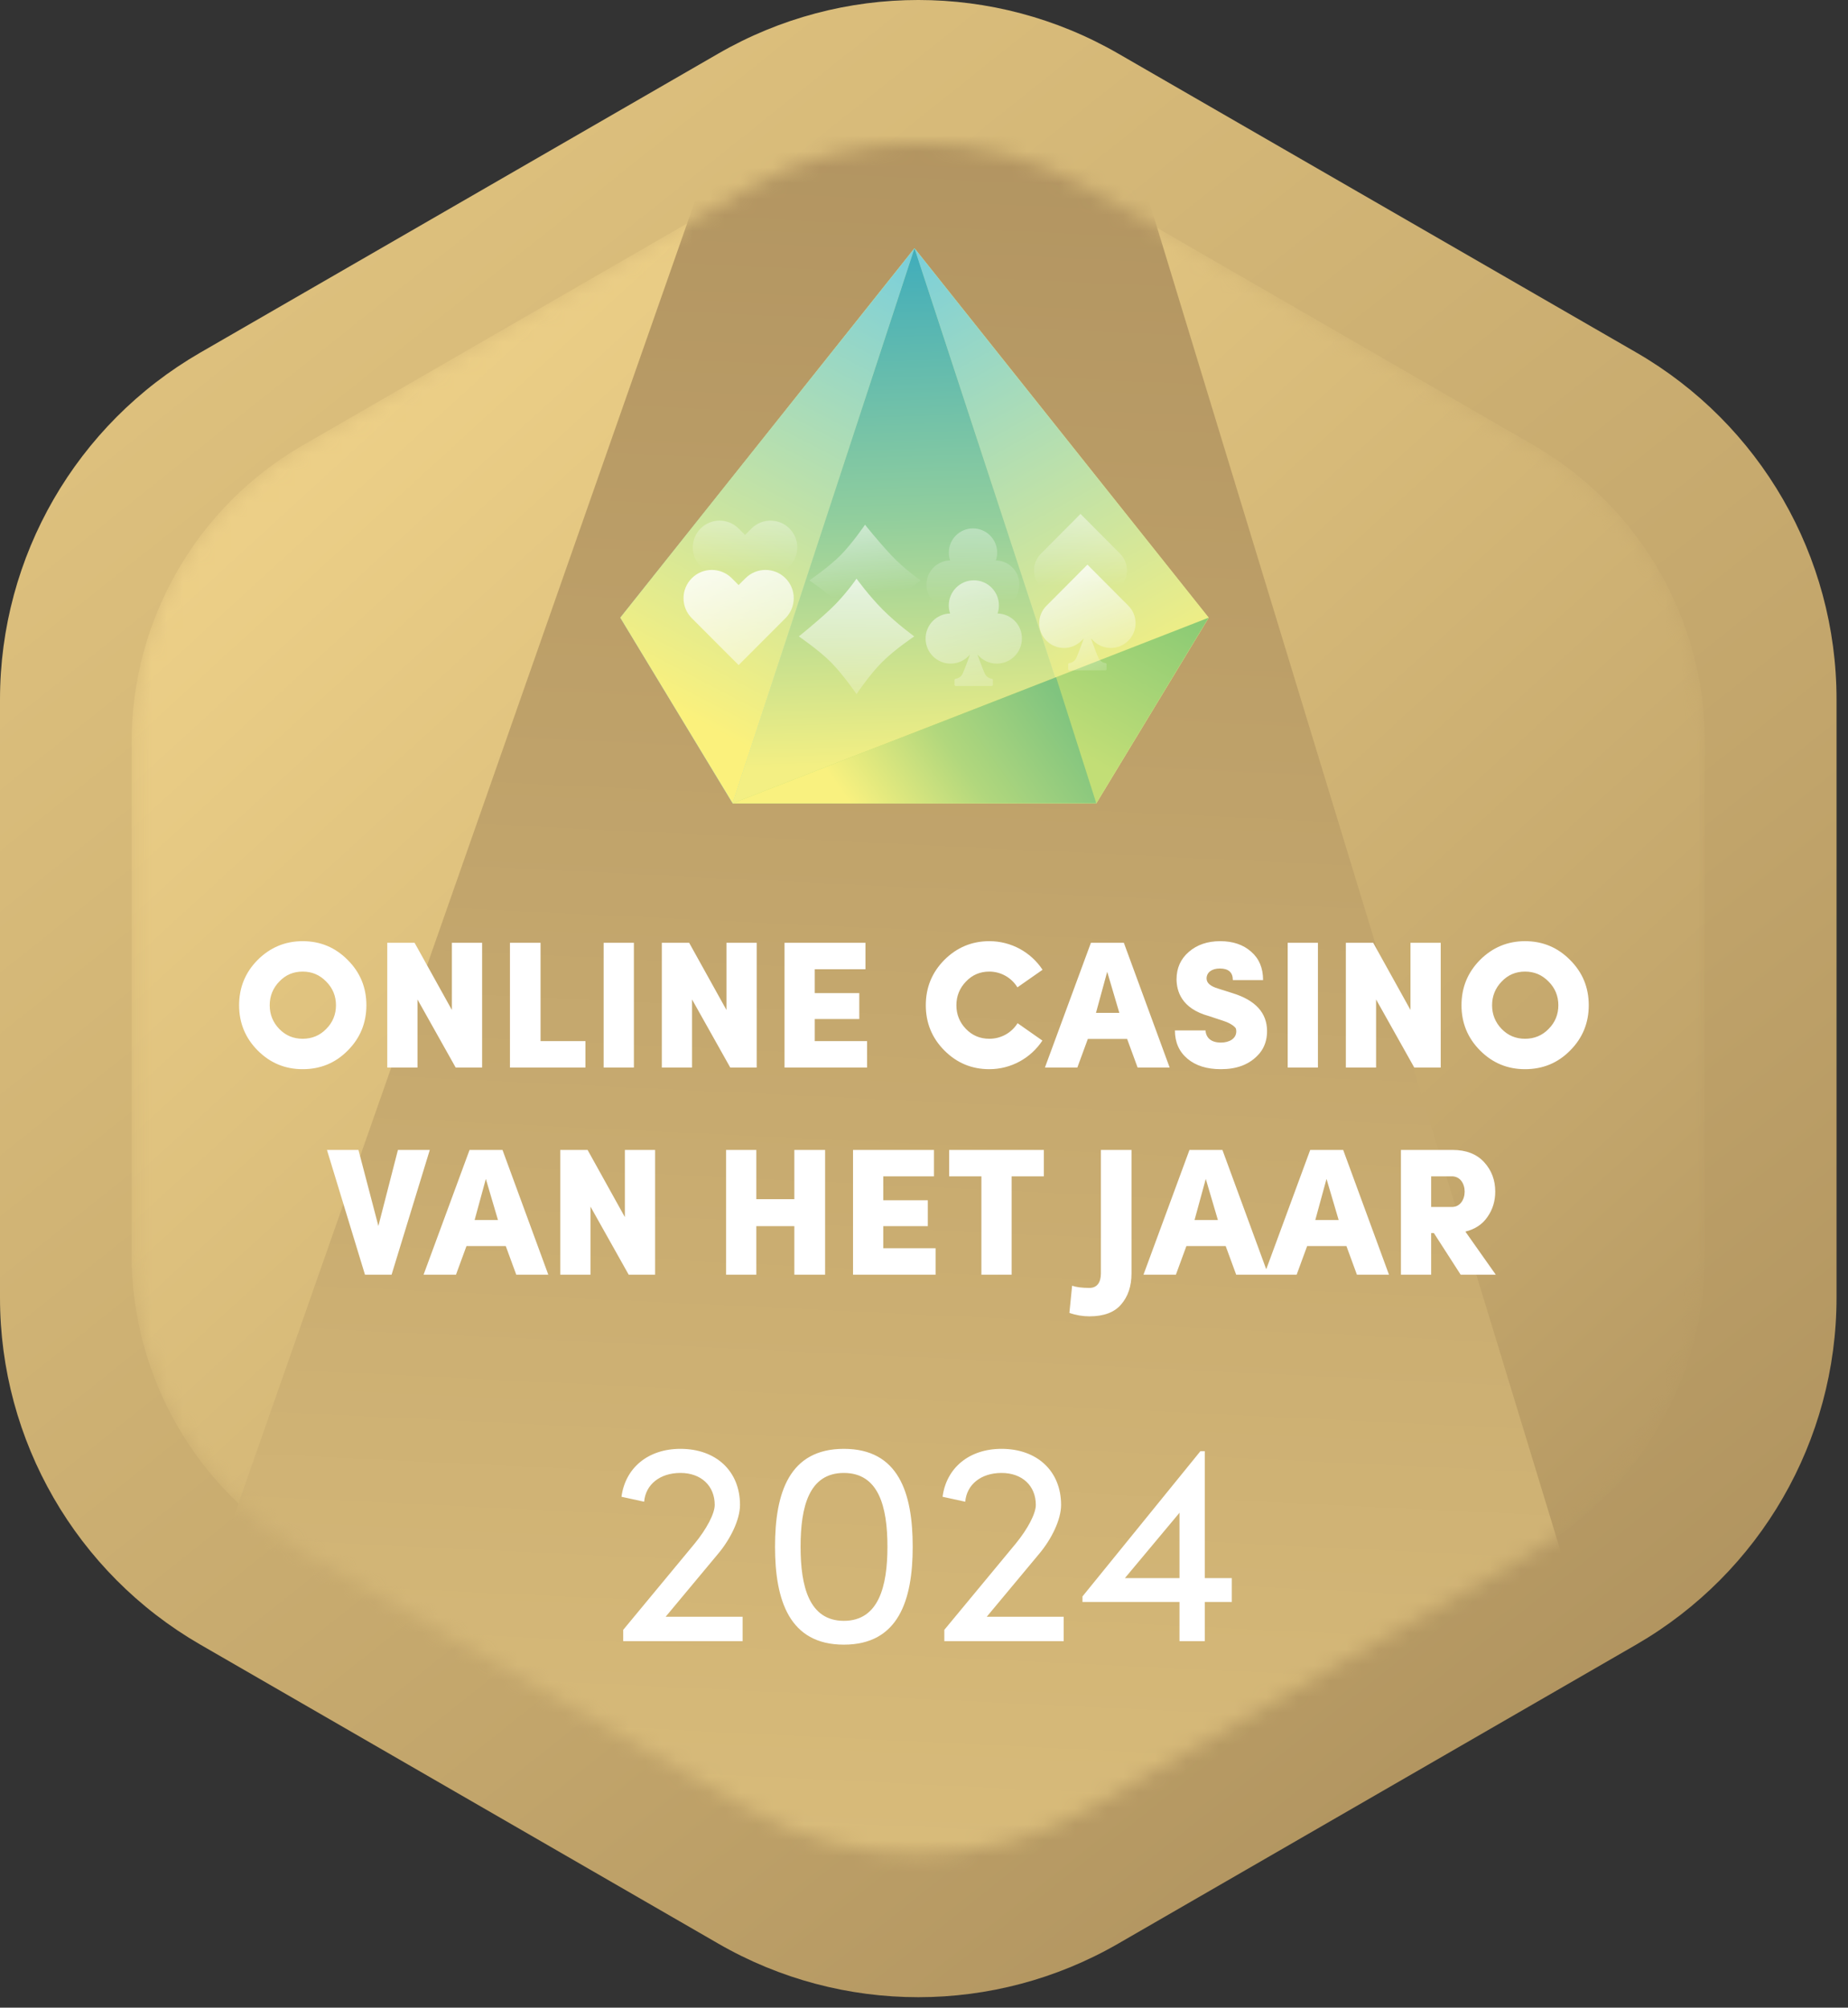 <?xml version="1.0" encoding="UTF-8"?> <svg xmlns="http://www.w3.org/2000/svg" width="116" height="126" viewBox="0 0 116 126" fill="none"><rect x="0" y="0" width="116" height="126" fill="#333333" stroke="none"/><path fill-rule="evenodd" clip-rule="evenodd" d="M115.28 81.438V43.888C115.28 34.917 110.49 26.617 102.72 22.128L70.2 3.368C62.43 -1.123 52.85 -1.123 45.08 3.368L12.56 22.137C4.79 26.628 0 34.917 0 43.898V81.448C0 90.418 4.79 98.718 12.56 103.208L45.08 121.977C52.85 126.467 62.43 126.467 70.2 121.977L102.72 103.208C110.49 98.707 115.28 90.418 115.28 81.438Z" fill="url(#paint0_linear_1108_1523)"></path><mask id="mask0_1108_1523" style="mask-type:alpha" maskUnits="userSpaceOnUse" x="8" y="8" width="100" height="109"><path d="M107.02 78.748V46.578C107.02 38.888 102.92 31.788 96.26 27.938L68.4 11.857C61.74 8.017 53.54 8.017 46.88 11.857L19.02 27.938C12.36 31.777 8.26 38.888 8.26 46.578V78.748C8.26 86.438 12.36 93.537 19.02 97.388L46.88 113.467C53.54 117.307 61.74 117.307 68.4 113.467L96.26 97.388C102.92 93.547 107.02 86.438 107.02 78.748Z" fill="url(#paint1_linear_1108_1523)"></path></mask><g mask="url(#mask0_1108_1523)"><path d="M107.02 78.748V46.578C107.02 38.888 102.92 31.788 96.26 27.938L68.4 11.857C61.74 8.017 53.54 8.017 46.88 11.857L19.02 27.938C12.36 31.777 8.26 38.888 8.26 46.578V78.748C8.26 86.438 12.36 93.537 19.02 97.388L46.88 113.467C53.54 117.307 61.74 117.307 68.4 113.467L96.26 97.388C102.92 93.547 107.02 86.438 107.02 78.748Z" fill="url(#paint2_linear_1108_1523)"></path><path d="M1.37 133.137L58.87 -30.863L108.87 133.137H1.37Z" fill="url(#paint3_linear_1108_1523)"></path></g><path d="M15.009 63.091C15.009 61.977 15.396 61.034 16.168 60.25C16.953 59.466 17.896 59.068 18.998 59.068C20.112 59.068 21.055 59.466 21.828 60.25C22.612 61.034 22.998 61.977 22.998 63.091C22.998 64.193 22.612 65.148 21.828 65.932C21.055 66.716 20.112 67.102 18.998 67.102C17.896 67.102 16.964 66.716 16.18 65.932C15.396 65.148 15.009 64.193 15.009 63.091ZM18.998 65.193C19.578 65.193 20.078 64.989 20.475 64.579C20.884 64.17 21.089 63.67 21.089 63.091C21.089 62.511 20.884 62.011 20.475 61.602C20.066 61.182 19.578 60.977 18.998 60.977C18.419 60.977 17.93 61.182 17.532 61.602C17.134 62.011 16.93 62.511 16.93 63.091C16.93 63.67 17.134 64.17 17.532 64.579C17.93 64.989 18.419 65.193 18.998 65.193ZM28.365 63.386V59.17H30.263V67H28.604L26.206 62.727V67H24.308V59.17H26.024L28.365 63.386ZM36.749 65.341V67H32.01V59.17H33.931V65.341H36.749ZM39.79 67H37.892V59.17H39.79V67ZM45.6 63.386V59.17H47.498V67H45.839L43.441 62.727V67H41.543V59.17H43.259L45.6 63.386ZM54.427 65.341V67H49.245V59.17H54.325V60.829H51.143V62.329H53.938V63.954H51.143V65.341H54.427ZM63.874 64.216L65.431 65.307C64.704 66.409 63.465 67.102 62.101 67.102C60.999 67.102 60.067 66.716 59.283 65.932C58.499 65.148 58.113 64.193 58.113 63.091C58.113 61.977 58.499 61.034 59.272 60.25C60.056 59.466 60.999 59.068 62.101 59.068C63.476 59.068 64.715 59.761 65.442 60.863C64.385 61.602 63.863 61.966 63.863 61.966C63.499 61.364 62.829 60.977 62.101 60.977C61.522 60.977 61.033 61.182 60.635 61.602C60.238 62.011 60.033 62.511 60.033 63.091C60.033 63.67 60.238 64.17 60.635 64.579C61.033 64.989 61.522 65.193 62.101 65.193C62.84 65.193 63.499 64.818 63.874 64.216ZM73.42 67H71.409L70.75 65.204H68.284L67.625 67H65.59L68.477 59.17H70.545L73.42 67ZM70.261 63.568L69.5 60.988L68.795 63.568H70.261ZM73.75 64.67H75.67C75.704 65.125 76.011 65.432 76.636 65.432C77.17 65.432 77.602 65.182 77.602 64.727C77.602 64.659 77.591 64.602 77.579 64.557C77.545 64.466 77.284 64.227 76.818 64.079L75.897 63.773C74.136 63.295 73.863 62.182 73.852 61.466C73.852 60.75 74.113 60.182 74.625 59.738C75.136 59.295 75.795 59.068 76.591 59.068C77.386 59.068 78.034 59.284 78.534 59.727C79.034 60.159 79.284 60.75 79.284 61.511H77.386C77.386 61.023 77.113 60.784 76.568 60.784C76.057 60.784 75.738 61.034 75.738 61.409C75.738 61.693 75.977 61.898 76.466 62.045L77.363 62.329C78.807 62.773 79.534 63.568 79.534 64.716C79.534 65.261 79.375 65.727 79.068 66.102C78.443 66.841 77.591 67.102 76.636 67.102C75.761 67.102 75.057 66.886 74.534 66.443C74.011 66 73.75 65.409 73.75 64.67ZM82.727 67H80.829V59.17H82.727V67ZM88.537 63.386V59.17H90.435V67H88.775L86.378 62.727V67H84.48V59.17H86.196L88.537 63.386ZM91.739 63.091C91.739 61.977 92.125 61.034 92.898 60.25C93.682 59.466 94.625 59.068 95.727 59.068C96.841 59.068 97.784 59.466 98.557 60.25C99.341 61.034 99.727 61.977 99.727 63.091C99.727 64.193 99.341 65.148 98.557 65.932C97.784 66.716 96.841 67.102 95.727 67.102C94.625 67.102 93.693 66.716 92.909 65.932C92.125 65.148 91.739 64.193 91.739 63.091ZM95.727 65.193C96.307 65.193 96.807 64.989 97.204 64.579C97.614 64.17 97.818 63.67 97.818 63.091C97.818 62.511 97.614 62.011 97.204 61.602C96.795 61.182 96.307 60.977 95.727 60.977C95.148 60.977 94.659 61.182 94.261 61.602C93.864 62.011 93.659 62.511 93.659 63.091C93.659 63.67 93.864 64.17 94.261 64.579C94.659 64.989 95.148 65.193 95.727 65.193ZM24.58 80H22.91L20.523 72.17H22.501L23.751 76.943L24.978 72.17H26.978L24.58 80ZM34.417 80H32.406L31.747 78.204H29.281L28.622 80H26.588L29.474 72.17H31.542L34.417 80ZM31.258 76.568L30.497 73.988L29.792 76.568H31.258ZM39.224 76.386V72.17H41.122V80H39.463L37.065 75.727V80H35.167V72.17H36.883L39.224 76.386ZM47.475 75.261H49.861V72.17H51.793V80H49.861V76.954H47.475V80H45.577V72.17H47.475V75.261ZM58.727 78.341V80H53.545V72.17H58.625V73.829H55.443V75.329H58.239V76.954H55.443V78.341H58.727ZM61.603 80V73.829H59.58V72.17H65.523V73.829H63.501V80H61.603ZM67.127 82.398L67.297 80.693C67.559 80.784 67.922 80.83 68.388 80.83C68.877 80.83 69.104 80.466 69.104 79.921V72.17H71.025V79.921C71.025 80.716 70.809 81.364 70.377 81.864C69.956 82.364 69.286 82.614 68.388 82.614C67.968 82.614 67.547 82.546 67.127 82.398ZM79.607 80H77.596L76.937 78.204H74.471L73.811 80H71.777L74.664 72.17H76.732L79.607 80ZM76.448 76.568L75.687 73.988L74.982 76.568H76.448ZM87.187 80H85.175L84.516 78.204H82.05L81.391 80H79.357L82.243 72.17H84.312L87.187 80ZM84.028 76.568L83.266 73.988L82.562 76.568H84.028ZM89.835 77.386V80H87.937V72.17H91.175C92.039 72.17 92.698 72.432 93.164 72.943C93.63 73.454 93.857 74.068 93.857 74.784C93.857 75.375 93.698 75.909 93.369 76.375C93.051 76.841 92.585 77.148 91.982 77.295L93.891 80H91.687L90.005 77.386H89.835ZM91.085 73.829H89.835V75.75H91.085C92.221 75.807 92.221 73.761 91.085 73.829Z" fill="white"></path><path d="M45.99 50.417L38.935 38.765L57.403 15.579L75.87 38.765L68.815 50.417H45.99Z" fill="url(#paint4_linear_1108_1523)"></path><path d="M68.815 50.417L57.403 15.579L75.87 38.765L68.815 50.417Z" fill="url(#paint5_linear_1108_1523)"></path><path d="M68.815 50.417L57.403 15.579L45.99 50.417H68.815Z" fill="url(#paint6_linear_1108_1523)"></path><path d="M57.403 15.579L45.99 50.417L38.935 38.765L57.403 15.579Z" fill="url(#paint7_linear_1108_1523)"></path><path d="M68.815 50.417L57.403 15.579L45.99 50.417H68.815Z" fill="url(#paint8_linear_1108_1523)"></path><path d="M75.87 38.765L45.99 50.417H68.815L75.87 38.765Z" fill="url(#paint9_linear_1108_1523)"></path><path d="M66.292 42.505L45.99 50.417H68.815L66.292 42.505Z" fill="url(#paint10_linear_1108_1523)"></path><path d="M49.553 33.167C48.897 32.511 47.831 32.511 47.175 33.167L46.767 33.576L46.358 33.167C45.702 32.511 44.637 32.511 43.98 33.167C43.323 33.824 43.323 34.889 43.98 35.546L44.388 35.954L46.767 38.337L49.145 35.954L49.553 35.546C50.21 34.889 50.21 33.824 49.553 33.167Z" fill="url(#paint11_linear_1108_1523)"></path><path d="M70.303 34.743L69.942 34.382L67.825 32.255L65.707 34.382L65.346 34.743C64.759 35.33 64.759 36.278 65.346 36.86C65.933 37.447 66.881 37.447 67.463 36.86L67.608 36.716C67.468 37.086 67.346 37.461 67.156 37.894C67.08 38.07 66.917 38.192 66.728 38.215C66.687 38.219 66.66 38.255 66.66 38.292V38.576C66.66 38.621 66.696 38.653 66.737 38.653H68.908C68.953 38.653 68.985 38.617 68.985 38.576V38.292C68.985 38.251 68.958 38.219 68.917 38.215C68.732 38.192 68.565 38.07 68.488 37.894C68.299 37.461 68.177 37.082 68.037 36.716L68.181 36.86C68.768 37.447 69.716 37.447 70.299 36.86C70.886 36.278 70.886 35.33 70.303 34.743Z" fill="url(#paint12_linear_1108_1523)"></path><path d="M62.511 35.172C62.565 35.018 62.592 34.851 62.592 34.68C62.592 33.84 61.91 33.163 61.075 33.163C60.235 33.163 59.558 33.845 59.558 34.68C59.558 34.851 59.585 35.018 59.639 35.172C58.818 35.19 58.154 35.863 58.154 36.689C58.154 37.529 58.836 38.206 59.671 38.206C60.145 38.206 60.565 37.989 60.845 37.651C60.709 38.012 60.587 38.377 60.402 38.802C60.326 38.978 60.163 39.1 59.974 39.122C59.933 39.127 59.906 39.163 59.906 39.199V39.483C59.906 39.529 59.942 39.56 59.983 39.56H62.154C62.199 39.56 62.231 39.524 62.231 39.483V39.199C62.231 39.158 62.204 39.127 62.163 39.122C61.978 39.1 61.811 38.978 61.734 38.802C61.549 38.377 61.427 38.012 61.292 37.651C61.572 37.989 61.992 38.206 62.466 38.206C63.305 38.206 63.983 37.524 63.983 36.689C63.996 35.858 63.333 35.19 62.511 35.172Z" fill="url(#paint13_linear_1108_1523)"></path><path d="M49.304 36.289C48.611 35.596 47.488 35.596 46.795 36.289L46.364 36.719L45.934 36.289C45.241 35.596 44.117 35.596 43.425 36.289C42.732 36.982 42.732 38.105 43.425 38.798L43.855 39.229L46.364 41.742L48.873 39.229L49.304 38.798C49.997 38.105 49.997 36.982 49.304 36.289Z" fill="url(#paint14_linear_1108_1523)"></path><path d="M70.828 38.016L70.454 37.642L68.258 35.437L66.063 37.642L65.688 38.016C65.08 38.625 65.08 39.608 65.688 40.212C66.297 40.82 67.28 40.82 67.884 40.212L68.034 40.062C67.888 40.446 67.762 40.834 67.566 41.284C67.486 41.466 67.317 41.593 67.121 41.616C67.079 41.621 67.051 41.658 67.051 41.696V41.99C67.051 42.037 67.088 42.07 67.13 42.07H69.382C69.429 42.07 69.461 42.033 69.461 41.99V41.696C69.461 41.654 69.433 41.621 69.391 41.616C69.199 41.593 69.026 41.466 68.947 41.284C68.75 40.834 68.624 40.441 68.478 40.062L68.628 40.212C69.237 40.82 70.22 40.82 70.824 40.212C71.432 39.608 71.432 38.62 70.828 38.016Z" fill="url(#paint15_linear_1108_1523)"></path><path d="M62.617 38.503C62.674 38.344 62.702 38.171 62.702 37.993C62.702 37.122 61.995 36.42 61.129 36.42C60.263 36.42 59.556 37.127 59.556 37.993C59.556 38.171 59.584 38.344 59.64 38.503C58.788 38.522 58.1 39.219 58.1 40.076C58.1 40.947 58.807 41.649 59.673 41.649C60.164 41.649 60.6 41.424 60.89 41.073C60.75 41.447 60.623 41.827 60.431 42.267C60.352 42.449 60.183 42.576 59.987 42.599C59.944 42.604 59.916 42.641 59.916 42.679V42.974C59.916 43.02 59.954 43.053 59.996 43.053H62.248C62.294 43.053 62.327 43.016 62.327 42.974V42.679C62.327 42.636 62.299 42.604 62.257 42.599C62.065 42.576 61.892 42.449 61.812 42.267C61.62 41.827 61.494 41.447 61.353 41.073C61.644 41.424 62.079 41.649 62.571 41.649C63.441 41.649 64.144 40.942 64.144 40.076C64.158 39.219 63.469 38.522 62.617 38.503Z" fill="url(#paint16_linear_1108_1523)"></path><path d="M50.804 36.427C50.804 36.427 51.992 35.618 52.741 34.869C53.49 34.121 54.298 32.933 54.298 32.933C54.298 32.933 55.071 33.907 55.913 34.812C56.756 35.717 57.793 36.427 57.793 36.427C57.793 36.427 56.752 37.18 55.902 38.03C55.051 38.881 54.298 39.921 54.298 39.921C54.298 39.921 53.517 38.749 52.747 37.978C51.977 37.208 50.804 36.427 50.804 36.427Z" fill="url(#paint17_linear_1108_1523)"></path><path d="M53.765 43.564C53.765 43.564 52.927 42.332 52.15 41.555C51.374 40.779 50.142 39.941 50.142 39.941C50.142 39.941 51.153 39.139 52.091 38.266C53.029 37.393 53.765 36.318 53.765 36.318C53.765 36.318 54.546 37.396 55.428 38.278C56.31 39.16 57.388 39.941 57.388 39.941C57.388 39.941 56.172 40.751 55.374 41.55C54.575 42.348 53.765 43.564 53.765 43.564Z" fill="url(#paint18_linear_1108_1523)"></path><path d="M45.064 97.53L41.782 101.468H46.614V103H39.12V102.289L43.605 96.874C44.353 95.962 44.863 94.996 44.863 94.449C44.863 93.246 44.006 92.443 42.712 92.443C41.417 92.443 40.524 93.173 40.433 94.248L39.011 93.938C39.248 92.133 40.67 90.93 42.712 90.93C44.955 90.93 46.45 92.334 46.45 94.449C46.45 95.379 45.848 96.6 45.064 97.53ZM52.97 103.219C49.542 103.219 48.649 100.429 48.649 97.074C48.649 93.683 49.542 90.93 52.97 90.93C56.398 90.93 57.291 93.683 57.291 97.074C57.291 100.429 56.398 103.219 52.97 103.219ZM52.97 101.724C55.158 101.724 55.705 99.554 55.705 97.074C55.705 94.558 55.158 92.443 52.97 92.443C50.782 92.443 50.253 94.558 50.253 97.074C50.253 99.554 50.782 101.724 52.97 101.724ZM65.22 97.53L61.938 101.468H66.769V103H59.276V102.289L63.761 96.874C64.508 95.962 65.019 94.996 65.019 94.449C65.019 93.246 64.162 92.443 62.868 92.443C61.573 92.443 60.68 93.173 60.589 94.248L59.166 93.938C59.403 92.133 60.825 90.93 62.868 90.93C65.11 90.93 66.605 92.334 66.605 94.449C66.605 95.379 66.004 96.6 65.22 97.53ZM75.624 99.043H77.32V100.539H75.624V103H74.038V100.539H67.948V100.192L75.351 91.076H75.624V99.043ZM74.038 94.941L70.61 99.043H74.038V94.941Z" fill="white"></path><defs><linearGradient id="paint0_linear_1108_1523" x1="2.47627e-06" y1="-25" x2="155.023" y2="169.482" gradientUnits="userSpaceOnUse"><stop stop-color="#ECCF87"></stop><stop offset="0.505" stop-color="#C2A56B"></stop><stop offset="1" stop-color="#8E7249"></stop></linearGradient><linearGradient id="paint1_linear_1108_1523" x1="8.259" y1="62.666" x2="107.024" y2="62.666" gradientUnits="userSpaceOnUse"><stop stop-color="#A794C7"></stop><stop offset="1" stop-color="white"></stop></linearGradient><linearGradient id="paint2_linear_1108_1523" x1="21.5" y1="27.5" x2="135.5" y2="152" gradientUnits="userSpaceOnUse"><stop stop-color="#ECCF87"></stop><stop offset="0.505" stop-color="#C2A56B"></stop><stop offset="1" stop-color="#8E7249"></stop></linearGradient><linearGradient id="paint3_linear_1108_1523" x1="17.5" y1="165" x2="29.589" y2="-88.525" gradientUnits="userSpaceOnUse"><stop stop-color="#EBCE86"></stop><stop offset="0.464" stop-color="#BFA26A"></stop><stop offset="1" stop-color="#94754C"></stop></linearGradient><linearGradient id="paint4_linear_1108_1523" x1="50.189" y1="52.606" x2="65.28" y2="23.649" gradientUnits="userSpaceOnUse"><stop stop-color="#79CFDC"></stop><stop offset="1" stop-color="#FBF17C"></stop></linearGradient><linearGradient id="paint5_linear_1108_1523" x1="56.364" y1="15.829" x2="72.361" y2="44.624" gradientUnits="userSpaceOnUse"><stop stop-color="#79CFDC"></stop><stop offset="1" stop-color="#FBF17C"></stop></linearGradient><linearGradient id="paint6_linear_1108_1523" x1="57.403" y1="15.578" x2="57.403" y2="50.517" gradientUnits="userSpaceOnUse"><stop stop-color="#79CFDC"></stop><stop offset="1" stop-color="#FBF17C"></stop></linearGradient><linearGradient id="paint7_linear_1108_1523" x1="57.545" y1="15.652" x2="42.453" y2="44.609" gradientUnits="userSpaceOnUse"><stop stop-color="#79CFDC"></stop><stop offset="1" stop-color="#FBF17C"></stop></linearGradient><linearGradient id="paint8_linear_1108_1523" x1="57.632" y1="16.291" x2="58.568" y2="47.889" gradientUnits="userSpaceOnUse"><stop stop-color="#43AEBA"></stop><stop offset="0.51" stop-color="#91CE9D"></stop><stop offset="1" stop-color="#F3EF83"></stop></linearGradient><linearGradient id="paint9_linear_1108_1523" x1="75.889" y1="35.952" x2="69.101" y2="48.123" gradientUnits="userSpaceOnUse"><stop stop-color="#7CC575"></stop><stop offset="1" stop-color="#C2DE76"></stop></linearGradient><linearGradient id="paint10_linear_1108_1523" x1="66.292" y1="43.442" x2="54.355" y2="51.868" gradientUnits="userSpaceOnUse"><stop stop-color="#80C47F"></stop><stop offset="0.51" stop-color="#B1D77D"></stop><stop offset="1" stop-color="#F9F17F"></stop></linearGradient><linearGradient id="paint11_linear_1108_1523" x1="46.788" y1="26.589" x2="46.788" y2="35.76" gradientUnits="userSpaceOnUse"><stop stop-color="white"></stop><stop offset="1" stop-color="white" stop-opacity="0"></stop></linearGradient><linearGradient id="paint12_linear_1108_1523" x1="67.931" y1="27.291" x2="67.96" y2="36.77" gradientUnits="userSpaceOnUse"><stop stop-color="white"></stop><stop offset="1" stop-color="white" stop-opacity="0"></stop></linearGradient><linearGradient id="paint13_linear_1108_1523" x1="60.923" y1="24.503" x2="61.087" y2="37.797" gradientUnits="userSpaceOnUse"><stop stop-color="white"></stop><stop offset="1" stop-color="white" stop-opacity="0"></stop></linearGradient><linearGradient id="paint14_linear_1108_1523" x1="44.754" y1="32.612" x2="50.412" y2="49.899" gradientUnits="userSpaceOnUse"><stop stop-color="white"></stop><stop offset="1" stop-color="white" stop-opacity="0"></stop></linearGradient><linearGradient id="paint15_linear_1108_1523" x1="66.292" y1="33.611" x2="69.716" y2="43.581" gradientUnits="userSpaceOnUse"><stop stop-color="white"></stop><stop offset="1" stop-color="white" stop-opacity="0"></stop></linearGradient><linearGradient id="paint16_linear_1108_1523" x1="57.614" y1="29.344" x2="63.272" y2="46.631" gradientUnits="userSpaceOnUse"><stop stop-color="white"></stop><stop offset="1" stop-color="white" stop-opacity="0"></stop></linearGradient><linearGradient id="paint17_linear_1108_1523" x1="54.19" y1="29.095" x2="55.075" y2="37.202" gradientUnits="userSpaceOnUse"><stop stop-color="white"></stop><stop offset="1" stop-color="white" stop-opacity="0"></stop></linearGradient><linearGradient id="paint18_linear_1108_1523" x1="52.717" y1="32.207" x2="52.606" y2="46.947" gradientUnits="userSpaceOnUse"><stop stop-color="white"></stop><stop offset="1" stop-color="white" stop-opacity="0"></stop></linearGradient></defs></svg> 